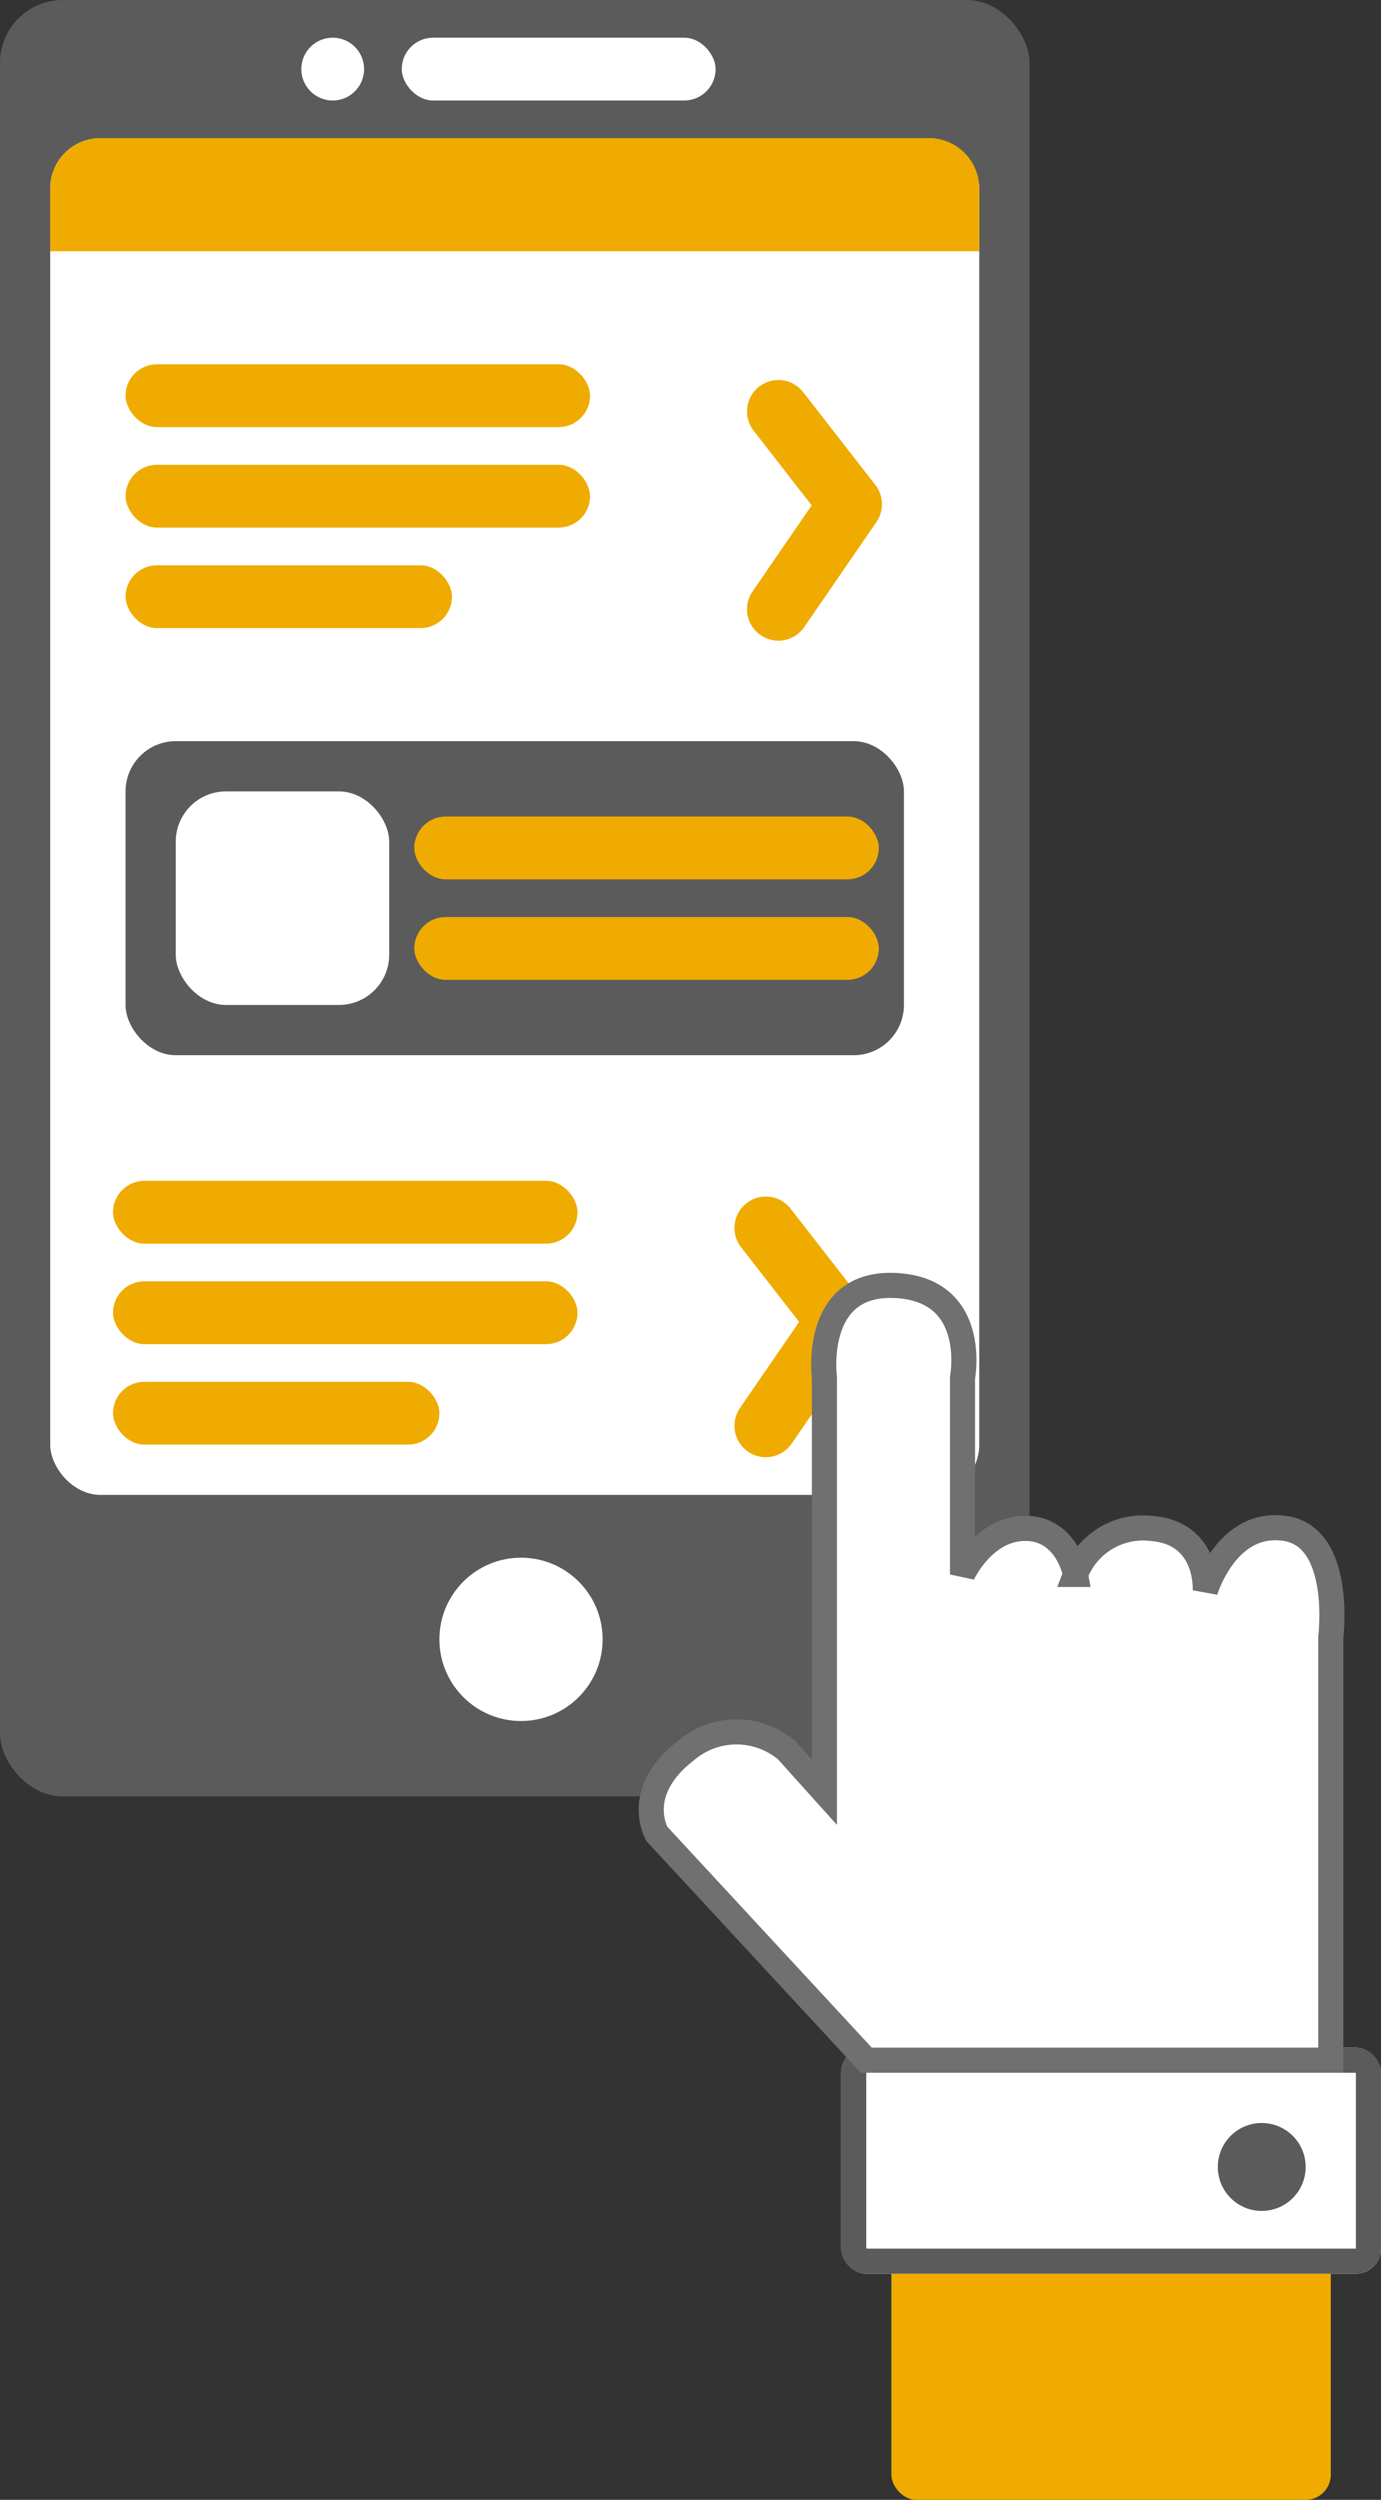 <svg xmlns="http://www.w3.org/2000/svg" width="110" height="199" viewBox="0 0 110 199"><rect x="0" y="0" width="110" height="199" fill="#333333" stroke="none"/><defs><style>.a{fill:#5b5b5b;}.b,.e,.f{fill:#fff;}.c{fill:#f0ab00;}.d,.h{fill:none;}.d{stroke:#f0ab00;stroke-linecap:round;stroke-linejoin:round;stroke-width:5px;}.e{stroke:#5b5b5b;}.e,.f{stroke-width:2px;}.f{stroke:#707070;}.g{stroke:none;}</style></defs><g transform="translate(-621 -785)"><rect class="a" width="82" height="143" rx="5" transform="translate(621 785)"/><rect class="b" width="74" height="108" rx="4" transform="translate(625 796)"/><rect class="b" width="25" height="5" rx="2.5" transform="translate(653 788)"/><rect class="a" width="62" height="25" rx="4" transform="translate(631 844)"/><circle class="b" cx="2.5" cy="2.5" r="2.5" transform="translate(645 788)"/><circle class="b" cx="6.5" cy="6.5" r="6.5" transform="translate(656 909)"/><path class="c" d="M4,0H70a4,4,0,0,1,4,4V9a0,0,0,0,1,0,0H0A0,0,0,0,1,0,9V4A4,4,0,0,1,4,0Z" transform="translate(625 796)"/><rect class="b" width="17" height="17" rx="4" transform="translate(635 848)"/><rect class="c" width="37" height="5" rx="2.5" transform="translate(630 879)"/><rect class="c" width="37" height="5" rx="2.5" transform="translate(631 814)"/><rect class="c" width="37" height="5" rx="2.5" transform="translate(654 850)"/><rect class="c" width="37" height="5" rx="2.5" transform="translate(630 887)"/><rect class="c" width="37" height="5" rx="2.5" transform="translate(631 822)"/><rect class="c" width="37" height="5" rx="2.5" transform="translate(654 858)"/><rect class="c" width="26" height="5" rx="2.5" transform="translate(630 895)"/><rect class="c" width="26" height="5" rx="2.5" transform="translate(631 830)"/><path class="d" d="M2058,878.25l5.75,7.389L2058,894" transform="translate(-1376 4.5)"/><path class="d" d="M2058,878.25l5.75,7.389L2058,894" transform="translate(-1375 -60.5)"/><rect class="c" width="35" height="25" rx="2" transform="translate(692 959)"/><g class="e" transform="translate(688 948)"><rect class="g" width="43" height="18" rx="2"/><rect class="h" x="1" y="1" width="41" height="16" rx="1"/></g><path class="f" d="M2241,922l-16.667-18s-2-3.333,2.333-6.667a6.186,6.186,0,0,1,8,0l3,3.333v-33s-1-7.667,5.667-7.333,5.333,7.333,5.333,7.333v15.667s1.667-3.667,5-3.667,4,3.667,4,3.667a5.754,5.754,0,0,1,6-3.667c4.667.333,4.333,5,4.333,5s1.667-5.667,6.333-5,3.667,8.667,3.667,8.667V922Z" transform="translate(-1551 27)"/><circle class="a" cx="3.5" cy="3.5" r="3.5" transform="translate(718 954)"/></g></svg>